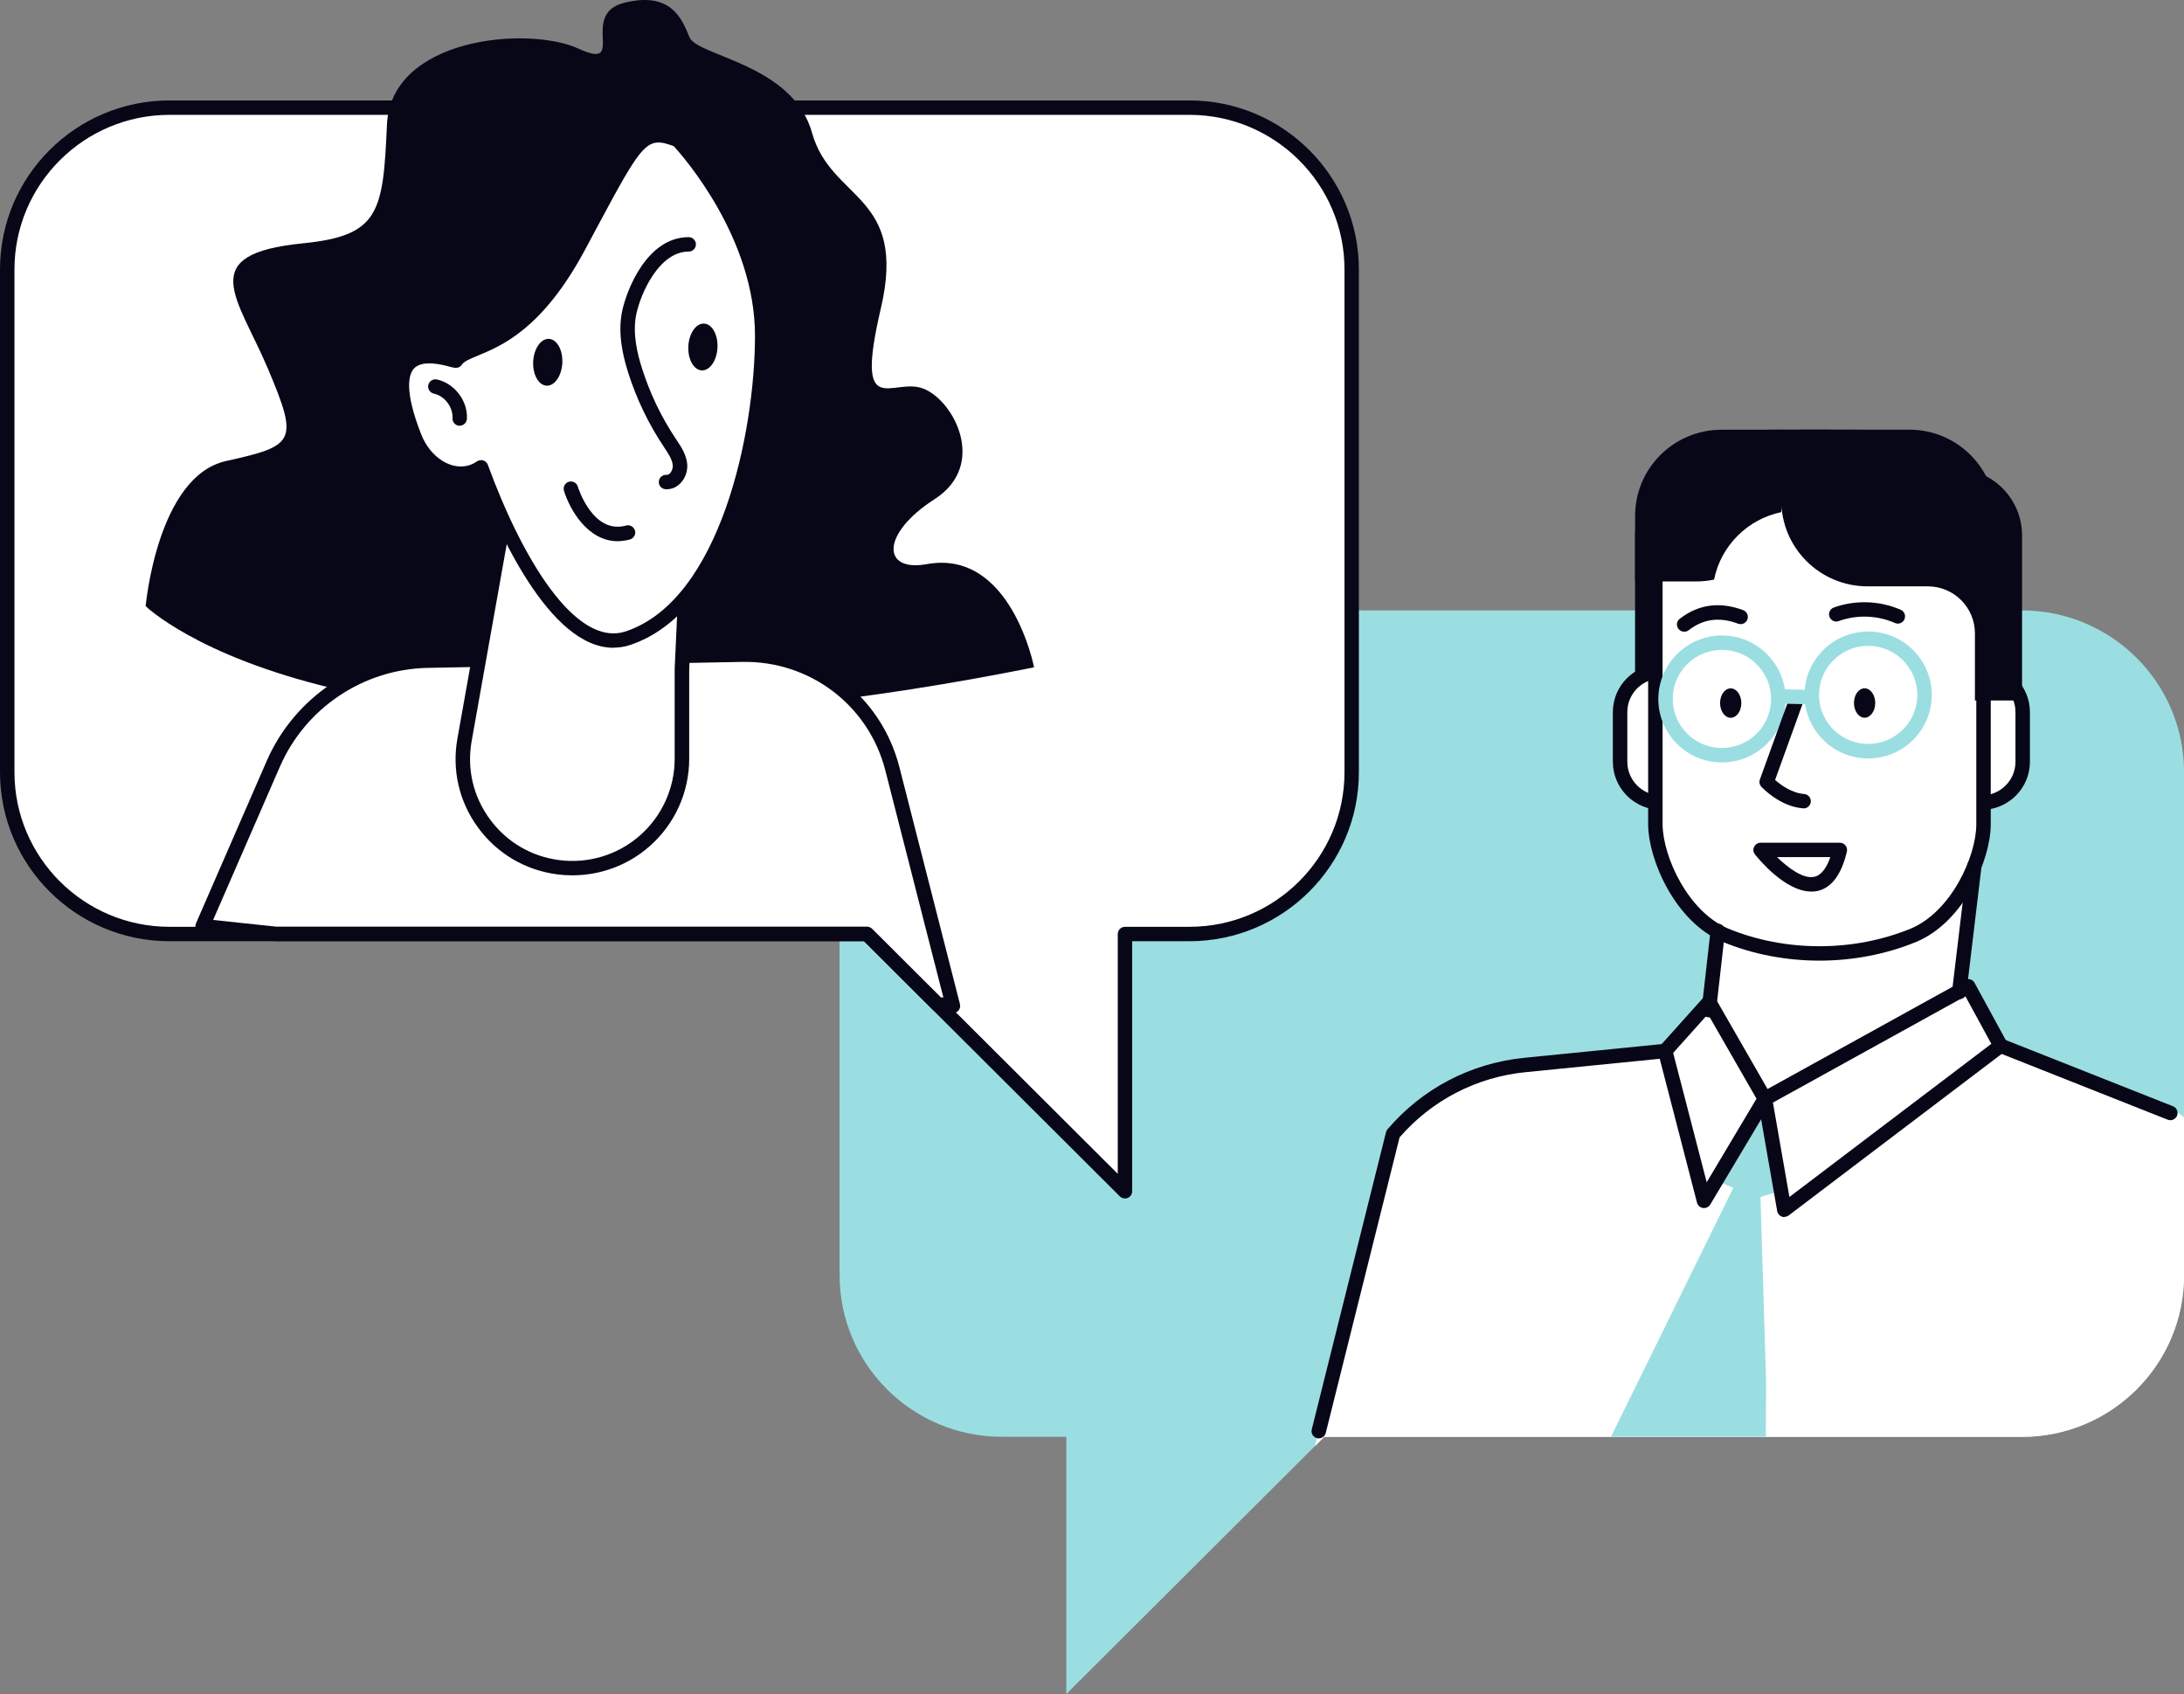 <svg xmlns="http://www.w3.org/2000/svg" width="254" height="197" viewBox="0 0 254 197" fill="none">
  <rect x="0" y="0" width="254" height="197" fill="#808080" stroke="none"/>
  <g clip-path="url(#clip0_7965_13815)">
    <path d="M116.519 70.988H235.141C245.558 70.988 254.008 79.415 254.008 89.805V148.274C254.008 158.663 245.558 167.09 235.141 167.09H154.011L124.011 197.008V167.09H116.511C106.093 167.09 97.643 158.663 97.643 148.274V89.805C97.643 79.415 106.093 70.988 116.511 70.988H116.519Z" fill="#9BDEE1"/>
    <path d="M138.33 12.519H19.709C9.283 12.519 0.841 20.946 0.841 31.335V89.805C0.841 100.194 9.291 108.621 19.709 108.621H100.838L130.838 138.539V108.621H138.338C148.756 108.621 157.206 100.194 157.206 89.805V31.335C157.206 20.946 148.756 12.519 138.338 12.519H138.33Z" fill="white"/>
    <path d="M130.83 139.369C130.611 139.369 130.393 139.285 130.233 139.126L100.485 109.459H19.709C8.845 109.459 0 100.647 0 89.805V31.335C0 20.493 8.837 11.681 19.709 11.681H138.33C149.193 11.681 158.038 20.493 158.038 31.335V89.805C158.038 100.638 149.202 109.459 138.33 109.459H131.671V138.539C131.671 138.874 131.469 139.185 131.149 139.31C131.048 139.352 130.939 139.377 130.83 139.377V139.369ZM19.709 13.357C9.77 13.357 1.682 21.424 1.682 31.335V89.805C1.682 99.716 9.77 107.782 19.709 107.782H100.838C101.065 107.782 101.275 107.875 101.435 108.026L129.997 136.51V108.621C129.997 108.16 130.376 107.782 130.838 107.782H138.338C148.277 107.782 156.365 99.716 156.365 89.805V31.335C156.365 21.424 148.277 13.357 138.338 13.357H19.709Z" fill="#080717"/>
    <path d="M120.269 77.604C40.544 93.595 16.942 70.494 16.942 70.494C16.942 70.494 18.279 55.392 26.292 53.614C34.305 51.837 34.751 51.392 31.194 42.957C27.629 34.522 22.601 29.558 35.205 28.3C44.109 27.411 44.555 24.744 45 14.531C45.446 4.318 61.48 2.985 67.265 5.652C73.058 8.318 67.265 1.652 72.612 0.319C77.96 -1.015 79.297 2.096 80.18 4.318C81.062 6.54 92.203 7.429 94.431 15.42C96.659 23.411 105.564 22.531 102.444 35.855C99.325 49.179 103.781 43.846 107.346 45.179C110.911 46.512 114.913 54.059 108.683 58.059C102.444 62.058 102.537 66.561 107.792 65.605C117.587 63.828 120.261 77.596 120.261 77.596L120.269 77.604Z" fill="#080717"/>
    <path d="M254 129.936C253.546 129.533 253.075 129.223 252.588 129.022L233.005 121.274L229.314 114.507C229.255 114.398 229.154 114.323 229.045 114.289C228.927 114.256 228.801 114.272 228.7 114.331L228.431 114.482L230.062 100.806C230.088 100.588 229.953 100.387 229.751 100.32C229.55 100.252 229.323 100.345 229.213 100.538C221.36 114.96 200.146 107.908 199.928 107.841C199.802 107.799 199.659 107.816 199.541 107.883C199.423 107.958 199.348 108.076 199.331 108.218L198.423 116.268L193.445 121.811L177.302 123.421C171.197 124.033 165.64 126.934 161.663 131.596L152.935 168.18L154.011 167.107H235.141C245.559 167.107 254.009 158.68 254.009 148.291V129.953L254 129.936Z" fill="white"/>
    <path d="M204.897 128.837L200.18 137.549L201.584 138.145L187.357 167.082H205.368L205.401 160.785L204.745 139.201L206.704 138.598L204.897 128.837Z" fill="#9BDEE1"/>
    <path d="M209.816 49.967C206.284 49.967 203.19 51.761 201.408 54.495H197.952C193.647 54.495 190.158 57.975 190.158 62.268V81.461H195.64V73.655C195.64 70.636 198.095 68.188 201.122 68.188H204.317H199.247H202.602C208.151 68.188 212.658 63.702 212.658 58.159V49.975H209.816V49.967Z" fill="#080717"/>
    <path d="M198.364 88.597C198.364 91.23 196.22 93.352 193.58 93.352H193.184C190.561 93.352 188.417 91.23 188.417 88.597V82.82C188.417 80.204 190.561 78.074 193.184 78.074H193.58C195.539 78.074 197.212 79.239 197.96 80.908L198.364 88.597Z" fill="white"/>
    <path d="M193.58 94.182H193.184C190.09 94.182 187.576 91.674 187.576 88.589V82.811C187.576 79.734 190.09 77.227 193.184 77.227H193.58C195.799 77.227 197.826 78.535 198.725 80.556C198.91 80.975 198.725 81.478 198.296 81.663C197.868 81.847 197.372 81.663 197.187 81.235C196.556 79.818 195.135 78.904 193.58 78.904H193.184C191.015 78.904 189.258 80.656 189.258 82.811V88.589C189.258 90.744 191.015 92.505 193.184 92.505H193.58C195.757 92.505 197.523 90.752 197.523 88.589C197.523 88.128 197.901 87.75 198.364 87.75C198.826 87.75 199.205 88.128 199.205 88.589C199.205 91.674 196.682 94.182 193.58 94.182Z" fill="#080717"/>
    <path d="M205.544 57.581V49.967H222.05C227.607 49.967 232.106 54.453 232.106 59.979V67.609H215.592C210.043 67.609 205.544 63.123 205.544 57.589V57.581Z" fill="#080717"/>
    <path d="M225.295 82.82C225.295 80.195 227.422 78.074 230.062 78.074H230.466C233.089 78.074 235.242 80.195 235.242 82.82V88.597C235.242 91.213 233.089 93.352 230.466 93.352H230.062C228.12 93.352 226.438 92.194 225.698 90.526L225.303 82.82H225.295Z" fill="white"/>
    <path d="M230.466 94.182H230.062C227.843 94.182 225.825 92.882 224.925 90.861C224.74 90.442 224.925 89.939 225.354 89.754C225.783 89.57 226.279 89.754 226.464 90.182C227.094 91.591 228.507 92.505 230.062 92.505H230.466C232.635 92.505 234.401 90.752 234.401 88.589V82.811C234.401 80.656 232.635 78.904 230.466 78.904H230.062C227.901 78.904 226.136 80.656 226.136 82.811C226.136 83.273 225.757 83.65 225.295 83.65C224.832 83.65 224.454 83.273 224.454 82.811C224.454 79.734 226.968 77.227 230.062 77.227H230.466C233.56 77.227 236.082 79.734 236.082 82.811V88.589C236.082 91.674 233.56 94.182 230.466 94.182Z" fill="#080717"/>
    <path d="M230.684 95.892C230.668 99.867 227.615 106.634 222.554 108.755C215.668 111.598 207.529 111.598 200.651 108.755C195.581 106.634 192.554 99.875 192.52 95.892V61.949C192.503 57.933 196.514 54.562 201.458 54.47H221.747C226.699 54.562 230.718 57.933 230.684 61.949V95.892Z" fill="white"/>
    <path d="M211.598 111.715C207.73 111.715 203.854 110.985 200.331 109.526C194.816 107.212 191.713 100.001 191.679 95.901V61.949C191.654 57.472 196.035 53.732 201.441 53.631H221.747C227.187 53.732 231.567 57.463 231.525 61.958V95.892C231.508 99.984 228.431 107.195 222.882 109.526C219.35 110.985 215.474 111.715 211.598 111.715ZM221.73 55.308H201.458C196.985 55.392 193.344 58.369 193.361 61.941V95.892C193.395 99.615 196.304 106.021 200.979 107.984C207.629 110.726 215.575 110.726 222.234 107.984C226.926 106.013 229.827 99.615 229.844 95.892V61.949C229.877 58.369 226.237 55.392 221.738 55.308H221.73Z" fill="#080717"/>
    <path d="M215.5 49.967C219.031 49.967 222.125 51.761 223.924 54.495H227.38C231.677 54.495 235.166 57.975 235.166 62.268V81.461H229.684V73.655C229.684 70.636 227.229 68.188 224.202 68.188H224.143H226.077H217.198C211.64 68.188 207.159 63.702 207.159 58.159V49.975H215.508L215.5 49.967Z" fill="#080717"/>
    <path d="M207.15 59.551C207.268 58.914 207.335 58.26 207.335 57.589V49.975H200.231C194.664 49.975 190.166 54.461 190.166 59.987V67.618H197.288C197.994 67.618 198.692 67.542 199.348 67.4C200.138 63.475 203.224 60.381 207.159 59.559L207.15 59.551Z" fill="#080717"/>
    <path d="M210.648 103.682C207.596 103.682 204.468 99.825 204.098 99.355C203.897 99.104 203.863 98.76 204.006 98.475C204.149 98.19 204.443 98.005 204.763 98.005H213.978C214.238 98.005 214.474 98.123 214.634 98.324C214.793 98.525 214.852 98.785 214.793 99.037C214.163 101.712 213.011 103.254 211.371 103.615C211.127 103.665 210.884 103.69 210.64 103.69L210.648 103.682ZM206.663 99.674C207.916 100.89 209.698 102.257 211.018 101.963C211.918 101.762 212.498 100.747 212.868 99.674H206.663Z" fill="#080717"/>
    <path d="M220.713 72.523C220.603 72.523 220.486 72.498 220.376 72.447C218.333 71.55 215.945 71.466 213.843 72.229C213.406 72.389 212.927 72.162 212.767 71.726C212.607 71.29 212.834 70.812 213.271 70.653C215.777 69.747 218.611 69.848 221.057 70.913C221.486 71.097 221.671 71.592 221.486 72.02C221.352 72.33 221.041 72.523 220.713 72.523Z" fill="#080717"/>
    <path d="M195.867 73.462C195.614 73.462 195.371 73.353 195.202 73.135C194.917 72.766 194.984 72.246 195.354 71.961C197.523 70.276 200.003 69.94 202.728 70.955C203.165 71.114 203.384 71.6 203.224 72.037C203.064 72.473 202.576 72.691 202.139 72.531C199.978 71.718 198.095 71.969 196.388 73.294C196.237 73.412 196.052 73.47 195.875 73.47L195.867 73.462Z" fill="#080717"/>
    <path d="M215.617 81.755C215.617 82.694 216.172 83.466 216.853 83.466C217.534 83.466 218.089 82.702 218.089 81.755C218.089 80.807 217.534 80.044 216.853 80.044C216.172 80.044 215.617 80.807 215.617 81.755Z" fill="#080717"/>
    <path d="M200.045 81.763C200.045 82.702 200.6 83.474 201.281 83.474C201.962 83.474 202.517 82.711 202.517 81.763C202.517 80.816 201.962 80.053 201.281 80.053C200.6 80.053 200.045 80.816 200.045 81.763Z" fill="#080717"/>
    <path d="M200.264 88.664C200.104 88.664 199.936 88.664 199.776 88.647C197.8 88.522 196.001 87.633 194.698 86.149C193.395 84.665 192.747 82.769 192.882 80.799C193.151 76.741 196.691 73.647 200.752 73.915C204.821 74.183 207.915 77.705 207.655 81.763C207.394 85.662 204.132 88.664 200.272 88.664H200.264ZM200.256 75.575C197.271 75.575 194.748 77.889 194.555 80.908C194.454 82.426 194.95 83.893 195.959 85.042C196.968 86.191 198.364 86.87 199.886 86.971C203.039 87.18 205.763 84.79 205.965 81.654C206.175 78.518 203.779 75.793 200.634 75.592C200.508 75.592 200.382 75.584 200.256 75.584V75.575Z" fill="#9BDEE1"/>
    <path d="M209.757 94.006C209.757 94.006 209.715 94.006 209.689 94.006C206.974 93.787 204.931 91.582 204.846 91.49C204.636 91.264 204.569 90.937 204.678 90.643L208.226 80.824C208.386 80.388 208.865 80.162 209.303 80.321C209.74 80.48 209.967 80.958 209.807 81.394L206.444 90.702C207.041 91.23 208.336 92.219 209.824 92.337C210.286 92.371 210.631 92.781 210.598 93.243C210.564 93.678 210.194 94.014 209.757 94.014V94.006Z" fill="#080717"/>
    <path d="M217.265 88.203C213.28 88.203 209.976 85.025 209.866 81.025C209.816 79.055 210.53 77.185 211.893 75.751C213.255 74.317 215.088 73.504 217.064 73.445C221.15 73.32 224.555 76.556 224.665 80.623C224.774 84.69 221.545 88.094 217.467 88.203C217.4 88.203 217.333 88.203 217.265 88.203ZM217.274 75.114C217.223 75.114 217.173 75.114 217.114 75.114C215.584 75.156 214.171 75.785 213.12 76.891C212.069 77.998 211.514 79.449 211.556 80.967C211.64 84.111 214.272 86.602 217.425 86.509C220.578 86.425 223.075 83.793 222.983 80.656C222.899 77.562 220.351 75.106 217.265 75.106L217.274 75.114Z" fill="#9BDEE1"/>
    <path d="M210.354 81.906C210.354 81.906 210.337 81.906 210.328 81.906L207.226 81.83C206.763 81.822 206.393 81.436 206.41 80.967C206.419 80.505 206.797 80.137 207.268 80.153L210.37 80.229C210.833 80.237 211.203 80.623 211.186 81.093C211.178 81.545 210.799 81.906 210.345 81.906H210.354Z" fill="#9BDEE1"/>
    <path d="M227.859 116.201C227.859 116.201 227.792 116.201 227.758 116.201C227.296 116.142 226.968 115.731 227.027 115.27L228.776 100.647C228.835 100.185 229.255 99.858 229.709 99.917C230.171 99.976 230.499 100.387 230.441 100.848L228.692 115.471C228.641 115.899 228.28 116.209 227.859 116.209V116.201Z" fill="#080717"/>
    <path d="M198.734 118.306C198.734 118.306 198.666 118.306 198.641 118.306C198.179 118.255 197.851 117.836 197.901 117.375L198.944 108.16C198.994 107.698 199.415 107.363 199.877 107.422C200.339 107.472 200.667 107.891 200.617 108.353L199.574 117.568C199.524 117.995 199.162 118.314 198.742 118.314L198.734 118.306Z" fill="#080717"/>
    <path d="M207.52 141.541C207.419 141.541 207.31 141.524 207.209 141.482C206.932 141.373 206.738 141.13 206.688 140.845L204.426 127.923C204.367 127.571 204.535 127.219 204.847 127.043L228.499 113.971C228.692 113.862 228.927 113.836 229.138 113.895C229.356 113.954 229.533 114.105 229.642 114.298L233.409 121.207C233.611 121.567 233.51 122.02 233.182 122.272L208.025 141.348C207.874 141.457 207.697 141.516 207.512 141.516L207.52 141.541ZM206.192 128.225L208.109 139.201L231.593 121.391L228.574 115.857L206.192 128.225Z" fill="#080717"/>
    <path d="M198.179 140.493C198.179 140.493 198.103 140.493 198.061 140.484C197.725 140.434 197.447 140.191 197.363 139.864L192.848 122.44C192.781 122.171 192.848 121.878 193.033 121.668L198.154 115.958C198.33 115.757 198.599 115.656 198.868 115.681C199.138 115.706 199.373 115.866 199.507 116.1L205.982 127.37C206.133 127.63 206.133 127.957 205.982 128.217L198.902 140.082C198.751 140.342 198.473 140.493 198.179 140.493ZM194.589 122.448L198.49 137.491L204.283 127.772L198.633 117.937L194.589 122.448Z" fill="#080717"/>
    <path d="M153.372 167.275C153.305 167.275 153.238 167.275 153.17 167.25C152.716 167.141 152.447 166.679 152.557 166.235L161.192 131.672C161.225 131.546 161.284 131.428 161.368 131.328C165.412 126.59 171.054 123.639 177.268 123.018L193.588 121.391C194.05 121.349 194.462 121.685 194.504 122.146C194.547 122.607 194.21 123.018 193.748 123.06L177.428 124.687C171.719 125.257 166.522 127.949 162.772 132.267L154.188 166.637C154.095 167.015 153.75 167.275 153.372 167.275Z" fill="#080717"/>
    <path d="M252.411 130.271C252.31 130.271 252.201 130.254 252.1 130.213L232.366 122.398C231.937 122.23 231.727 121.735 231.895 121.308C232.064 120.88 232.551 120.662 232.988 120.838L252.722 128.653C253.151 128.821 253.361 129.315 253.193 129.743C253.059 130.07 252.747 130.271 252.411 130.271Z" fill="#080717"/>
    <path d="M86.334 76.145L49.725 76.841C41.906 76.992 34.902 81.671 31.783 88.824L23.56 107.707L32.094 108.612H100.822L109.011 116.78L110.819 116.972L103.773 89.402C101.746 81.478 94.524 75.994 86.326 76.145H86.334Z" fill="white"/>
    <path d="M110.836 117.811C110.836 117.811 110.777 117.811 110.743 117.811L108.935 117.618C108.742 117.601 108.565 117.509 108.431 117.375L100.485 109.451H32.102C32.102 109.451 32.043 109.451 32.01 109.451L23.476 108.545C23.206 108.52 22.971 108.361 22.836 108.135C22.702 107.908 22.685 107.623 22.794 107.38L31.017 88.497C34.255 81.067 41.587 76.162 49.709 76.011L86.317 75.315C94.969 75.156 102.461 80.858 104.597 89.201L111.643 116.771C111.71 117.039 111.643 117.316 111.466 117.526C111.306 117.71 111.071 117.819 110.827 117.819L110.836 117.811ZM109.406 115.975L109.717 116.008L102.966 89.603C101.032 82.023 94.204 76.841 86.351 76.975L49.742 77.671C42.276 77.814 35.533 82.317 32.556 89.151L24.787 106.986L32.144 107.766H100.83C101.057 107.766 101.267 107.858 101.427 108.009L109.406 115.966V115.975Z" fill="#080717"/>
    <path d="M79.305 77.831V88.253C79.305 95.917 72.553 101.829 64.935 100.848C57.721 99.917 52.752 93.167 54.021 86.031L60.151 51.619L81.087 39.184L79.305 77.822V77.831Z" fill="white"/>
    <path d="M66.567 101.795C65.986 101.795 65.406 101.762 64.826 101.686C61.11 101.208 57.839 99.288 55.619 96.27C53.399 93.259 52.542 89.57 53.198 85.889L59.327 51.476C59.369 51.233 59.512 51.023 59.722 50.906L80.658 38.471C80.927 38.312 81.255 38.312 81.525 38.471C81.793 38.63 81.945 38.924 81.936 39.226L80.154 77.847V88.253C80.154 92.144 78.472 95.85 75.538 98.424C73.049 100.613 69.854 101.795 66.575 101.795H66.567ZM60.916 52.147L54.854 86.182C54.282 89.41 55.031 92.639 56.981 95.28C58.923 97.921 61.791 99.607 65.045 100.026C68.433 100.462 71.855 99.422 74.42 97.167C76.984 94.911 78.464 91.666 78.464 88.253V77.831C78.464 77.831 78.464 77.805 78.464 77.789L80.171 40.701L60.908 52.147H60.916Z" fill="#080717"/>
    <path d="M53.021 41.926C54.358 39.855 60.588 41.096 67.273 28.686C73.957 16.267 74.403 14.615 78.851 16.267C78.851 16.267 88.646 26.614 88.646 39.033C88.646 51.451 84.19 70.485 73.058 74.208C66.171 76.514 59.621 64.398 55.947 54.344C55.644 54.554 55.316 54.73 54.963 54.847C52.332 55.761 49.422 53.916 48.203 50.805C43.108 37.85 52.895 42.118 53.013 41.926H53.021Z" fill="white"/>
    <path d="M71.334 75.332C63.809 75.332 57.713 61.371 55.502 55.535C55.418 55.568 55.325 55.602 55.241 55.635C52.214 56.692 48.851 54.746 47.422 51.107C45.58 46.437 45.404 43.368 46.875 41.733C48.506 39.922 51.474 40.659 52.702 40.995C53.24 40.492 53.997 40.173 54.913 39.796C57.52 38.714 61.883 36.911 66.525 28.283L67.946 25.633C73.36 15.521 74.336 13.693 79.137 15.479C79.254 15.521 79.364 15.596 79.456 15.689C79.868 16.125 89.487 26.422 89.487 39.024C89.487 46.043 88.117 53.941 85.813 60.163C82.87 68.121 78.557 73.244 73.318 74.996C72.646 75.223 71.981 75.323 71.326 75.323L71.334 75.332ZM55.947 53.505C56.031 53.505 56.124 53.522 56.208 53.547C56.452 53.623 56.654 53.816 56.738 54.059C60.631 64.716 66.878 75.391 72.789 73.42C83.728 69.764 87.805 50.386 87.805 39.041C87.805 27.696 79.507 18.263 78.363 16.997C75.235 15.856 74.807 16.393 69.434 26.438L68.013 29.096C63.086 38.253 58.377 40.198 55.56 41.364C54.669 41.733 53.963 42.026 53.727 42.395C53.374 42.932 52.819 42.781 52.365 42.663C51.474 42.42 49.12 41.783 48.128 42.873C47.573 43.494 46.942 45.313 48.985 50.512C50.062 53.245 52.567 54.805 54.686 54.067C54.947 53.975 55.207 53.841 55.476 53.656C55.619 53.564 55.779 53.514 55.947 53.514V53.505Z" fill="#080717"/>
    <path d="M77.556 56.893C77.497 56.893 77.438 56.893 77.388 56.893C76.925 56.851 76.581 56.449 76.623 55.987C76.665 55.526 77.068 55.182 77.531 55.224C77.657 55.224 77.775 55.182 77.901 55.057C78.128 54.839 78.262 54.461 78.246 54.143C78.195 53.455 77.749 52.784 77.279 52.08L77.195 51.946C75.412 49.279 74.025 46.386 73.058 43.334C72.494 41.54 71.805 38.857 72.351 36.207C72.847 33.809 75.21 27.579 80.095 27.579C80.558 27.579 80.936 27.956 80.936 28.417C80.936 28.878 80.558 29.256 80.095 29.256C76.631 29.256 74.496 34.169 73.999 36.551C73.529 38.815 74.151 41.221 74.664 42.831C75.58 45.732 76.9 48.491 78.59 51.023L78.674 51.149C79.221 51.963 79.843 52.893 79.927 54.025C79.986 54.83 79.666 55.686 79.086 56.247C78.657 56.667 78.128 56.893 77.573 56.893H77.556Z" fill="#080717"/>
    <path d="M71.83 62.939C68.358 62.939 66.264 59.266 65.591 57.078C65.457 56.633 65.709 56.163 66.146 56.029C66.592 55.895 67.063 56.138 67.197 56.583C67.265 56.809 68.98 62.176 72.814 61.119C73.26 60.993 73.722 61.262 73.848 61.706C73.974 62.151 73.705 62.612 73.26 62.737C72.755 62.872 72.276 62.939 71.822 62.939H71.83Z" fill="#080717"/>
    <path d="M53.467 49.514C53.467 49.514 53.433 49.514 53.416 49.514C52.954 49.489 52.601 49.087 52.626 48.625C52.702 47.351 51.71 46.043 50.457 45.774C50.003 45.674 49.717 45.229 49.809 44.776C49.91 44.324 50.356 44.039 50.81 44.131C52.861 44.575 54.425 46.63 54.299 48.718C54.274 49.162 53.904 49.506 53.459 49.506L53.467 49.514Z" fill="#080717"/>
    <path d="M80.053 40.265C80.129 38.764 80.953 37.582 81.886 37.632C82.82 37.683 83.518 38.932 83.442 40.441C83.366 41.942 82.542 43.125 81.609 43.074C80.676 43.024 79.978 41.775 80.053 40.265Z" fill="#080717"/>
    <path d="M62.01 42.043C62.085 40.542 62.909 39.36 63.843 39.41C64.776 39.46 65.474 40.71 65.398 42.219C65.322 43.72 64.498 44.902 63.565 44.852C62.632 44.802 61.934 43.552 62.01 42.043Z" fill="#080717"/>
  </g>
  <defs>
    <clipPath id="clip0_7965_13815">
      <rect width="254" height="197" fill="white"/>
    </clipPath>
  </defs>
</svg>